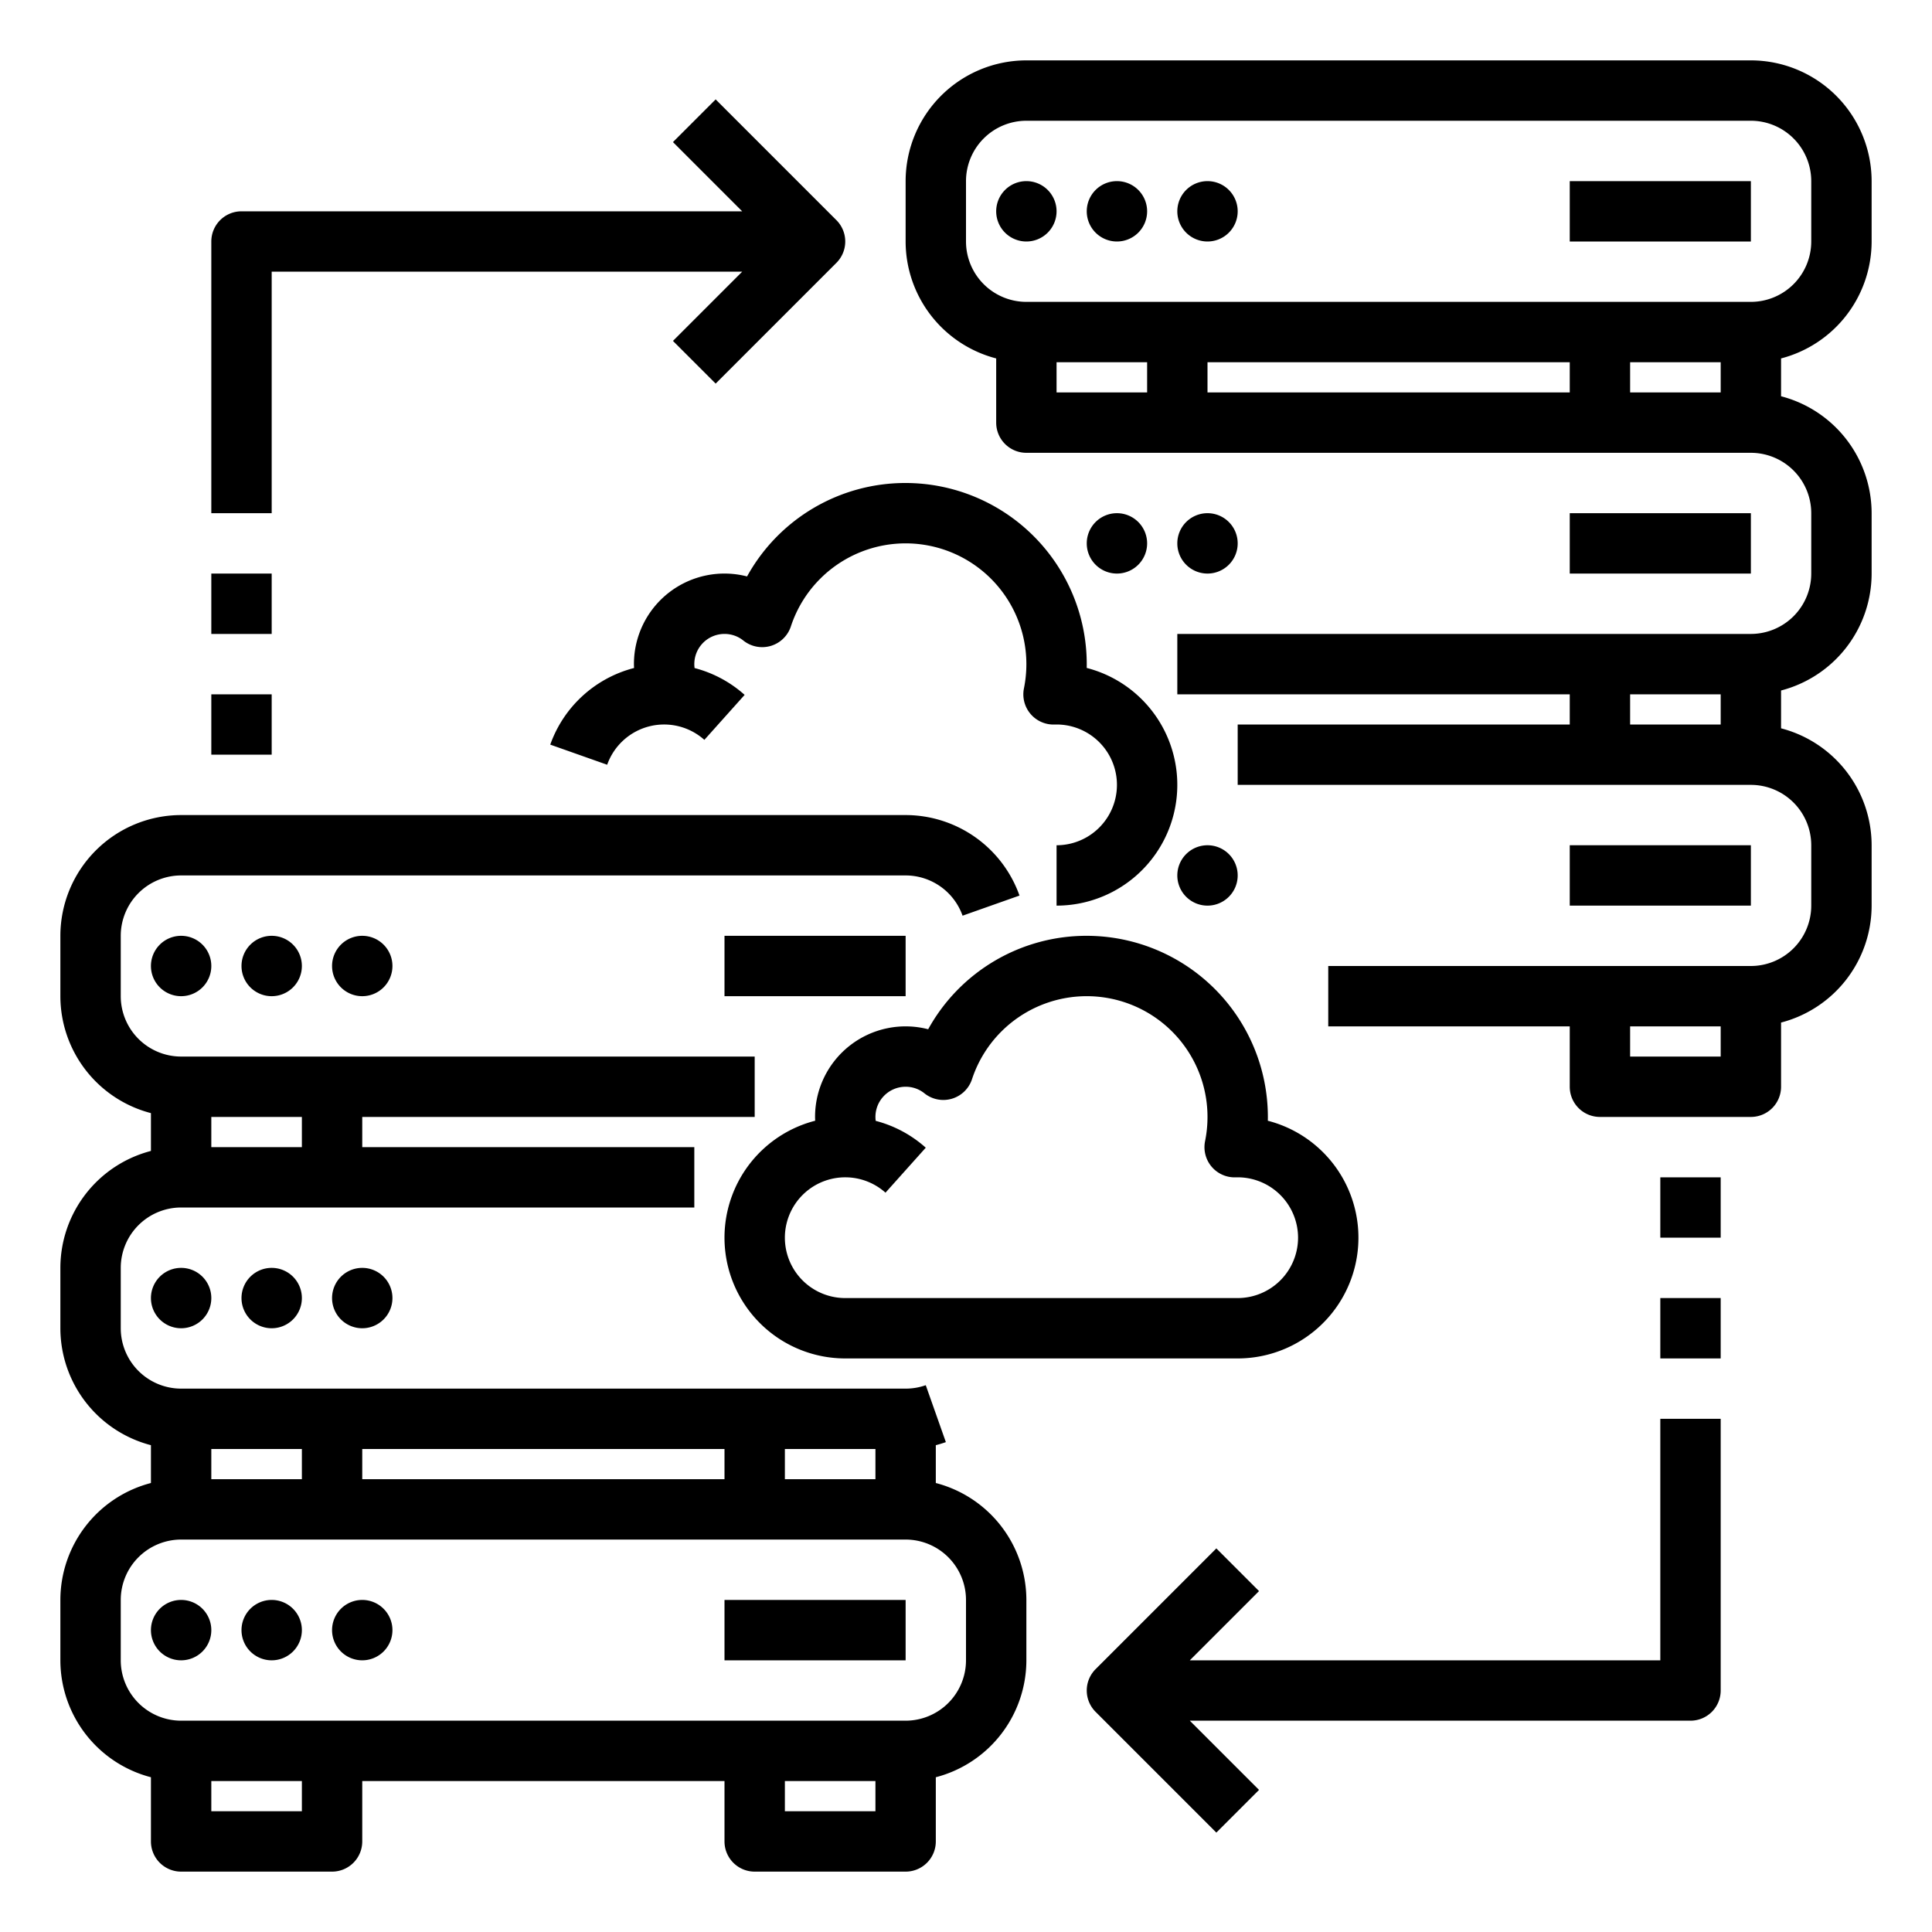 <svg xmlns:inkscape="http://www.inkscape.org/namespaces/inkscape" xmlns:sodipodi="http://sodipodi.sourceforge.net/DTD/sodipodi-0.dtd" xmlns="http://www.w3.org/2000/svg" xmlns:svg="http://www.w3.org/2000/svg" id="Out_line" data-name="Out line" viewBox="0 0 512 512" width="512" height="512" sodipodi:docname="sync_3043483.svg" inkscape:version="1.2.2 (b0a84865, 2022-12-01)"><defs id="defs477"></defs><path id="rect472" d="m 440,312 h 16 v 16 h -16 z m 0,32 h 16 v 16 h -16 z m 0,96 H 315.314 l 18.343,-18.343 -11.313,-11.314 -32,32 a 8,8 0 0 0 0,11.314 l 32,32 11.313,-11.314 L 315.314,456 H 448 a 8,8 0 0 0 8,-8 V 376 H 440 Z M 56,184 h 16 v 16 H 56 Z m 0,-32 h 16 v 16 H 56 Z M 72,72 h 124.686 l -18.343,18.343 11.313,11.314 32,-32 a 8,8 0 0 0 0,-11.314 l -32,-32 L 178.343,37.657 196.686,56 H 64 a 8,8 0 0 0 -8,8 v 72 h 16 z m 168,56 A 47.901,47.901 0 0 0 197.979,152.761 23.986,23.986 0 0 0 168,176 c 0,0.343 0.02,0.685 0.034,1.027 A 32.049,32.049 0 0 0 145.823,197.334 l 15.086,5.332 a 16.007,16.007 0 0 1 25.756,-6.594 l 10.671,-11.922 A 31.929,31.929 0 0 0 184.069,177.039 7.993,7.993 0 0 1 192,168 7.909,7.909 0 0 1 196.991,169.747 8,8 0 0 0 209.592,166 32.006,32.006 0 0 1 272,176 a 32.293,32.293 0 0 1 -0.643,6.42 8,8 0 0 0 8.104,9.59 c 0.179,-0.006 0.359,-0.01 0.539,-0.01 a 16,16 0 0 1 0,32 v 16 a 32.002,32.002 0 0 0 7.989,-62.99 C 287.997,176.673 288,176.337 288,176 a 48.054,48.054 0 0 0 -48,-48 z m 48,120 A 47.901,47.901 0 0 0 245.979,272.761 23.986,23.986 0 0 0 216,296 c 0,0.336 0.019,0.67 0.033,1.004 A 32.002,32.002 0 0 0 224,360 h 104 a 32.002,32.002 0 0 0 7.989,-62.99 C 335.997,296.673 336,296.337 336,296 a 48.054,48.054 0 0 0 -48,-48 z m 56,80 a 16.018,16.018 0 0 1 -16,16 H 224 a 16,16 0 1 1 10.665,-27.928 l 10.671,-11.922 A 31.929,31.929 0 0 0 232.069,297.039 7.993,7.993 0 0 1 240,288 7.909,7.909 0 0 1 244.991,289.747 8,8 0 0 0 257.592,286 32.006,32.006 0 0 1 320,296 a 32.293,32.293 0 0 1 -0.643,6.42 8,8 0 0 0 8.104,9.59 c 0.179,-0.006 0.359,-0.01 0.539,-0.01 a 16.018,16.018 0 0 1 16,16 z M 416,48 h 48 v 16 h -48 z m -88,8 a 8,8 0 0 1 -8,8 8,8 0 0 1 -8,-8 8,8 0 0 1 8,-8 8,8 0 0 1 8,8 z m -24,0 a 8,8 0 0 1 -8,8 8,8 0 0 1 -8,-8 8,8 0 0 1 8,-8 8,8 0 0 1 8,8 z m -24,0 a 8,8 0 0 1 -8,8 8,8 0 0 1 -8,-8 8,8 0 0 1 8,-8 8,8 0 0 1 8,8 z m 216,8 V 48 A 32.036,32.036 0 0 0 464,16 H 272 a 32.036,32.036 0 0 0 -32,32 v 16 a 32.057,32.057 0 0 0 24,30.987 V 112 a 8,8 0 0 0 8,8 h 192 a 16.018,16.018 0 0 1 16,16 v 16 a 16.018,16.018 0 0 1 -16,16 H 312 v 16 h 104 v 8 h -88 v 16 h 136 a 16.018,16.018 0 0 1 16,16 v 16 a 16.018,16.018 0 0 1 -16,16 H 352 v 16 h 64 v 16 a 8,8 0 0 0 8,8 h 40 a 8,8 0 0 0 8,-8 V 270.987 A 32.057,32.057 0 0 0 496,240 V 224 A 32.057,32.057 0 0 0 472,193.013 V 182.987 A 32.057,32.057 0 0 0 496,152 V 136 A 32.057,32.057 0 0 0 472,105.013 V 94.987 A 32.057,32.057 0 0 0 496,64 Z m -64,216 v -8 h 24 v 8 z m 0,-96 h 24 v 8 H 432 Z M 416,96 v 8 h -96 v -8 z m 16,0 h 24 v 8 H 432 Z M 256,64 V 48 a 16.018,16.018 0 0 1 16,-16 h 192 a 16.018,16.018 0 0 1 16,16 V 64 A 16.018,16.018 0 0 1 464,80 H 272 A 16.018,16.018 0 0 1 256,64 Z m 24,32 h 24 v 8 h -24 z m 136,40 h 48 v 16 h -48 z m -88,8 a 8,8 0 0 1 -8,8 8,8 0 0 1 -8,-8 8,8 0 0 1 8,-8 8,8 0 0 1 8,8 z m -24,0 a 8,8 0 0 1 -8,8 8,8 0 0 1 -8,-8 8,8 0 0 1 8,-8 8,8 0 0 1 8,8 z m 112,80 h 48 v 16 h -48 z m -88,8 a 8,8 0 0 1 -8,8 8,8 0 0 1 -8,-8 8,8 0 0 1 8,-8 8,8 0 0 1 8,8 z m -136,16 h 48 v 16 h -48 z m -88,8 a 8,8 0 0 1 -8,8 8,8 0 0 1 -8,-8 8,8 0 0 1 8,-8 8,8 0 0 1 8,8 z m -24,0 a 8,8 0 0 1 -8,8 8,8 0 0 1 -8,-8 8,8 0 0 1 8,-8 8,8 0 0 1 8,8 z m -24,0 a 8,8 0 0 1 -8,8 8,8 0 0 1 -8,-8 8,8 0 0 1 8,-8 8,8 0 0 1 8,8 z m 48,88 a 8,8 0 0 1 -8,8 8,8 0 0 1 -8,-8 8,8 0 0 1 8,-8 8,8 0 0 1 8,8 z m -24,0 a 8,8 0 0 1 -8,8 8,8 0 0 1 -8,-8 8,8 0 0 1 8,-8 8,8 0 0 1 8,8 z m -24,0 a 8,8 0 0 1 -8,8 8,8 0 0 1 -8,-8 8,8 0 0 1 8,-8 8,8 0 0 1 8,8 z m 136,80 h 48 v 16 h -48 z m -88,8 a 8,8 0 0 1 -8,8 8,8 0 0 1 -8,-8 8,8 0 0 1 8,-8 8,8 0 0 1 8,8 z m -24,0 a 8,8 0 0 1 -8,8 8,8 0 0 1 -8,-8 8,8 0 0 1 8,-8 8,8 0 0 1 8,8 z m -24,0 a 8,8 0 0 1 -8,8 8,8 0 0 1 -8,-8 8,8 0 0 1 8,-8 8,8 0 0 1 8,8 z m 192,-38.987 v -10.024 q 1.346,-0.347 2.664,-0.811 L 245.336,367.092 A 15.989,15.989 0 0 1 240,368 H 48 A 16.018,16.018 0 0 1 32,352 V 336 A 16.018,16.018 0 0 1 48,320 H 184 V 304 H 96 v -8 H 200 V 280 H 48 A 16.018,16.018 0 0 1 32,264 v -16 a 16.018,16.018 0 0 1 16,-16 h 192 a 16.028,16.028 0 0 1 15.091,10.666 l 15.086,-5.332 A 32.054,32.054 0 0 0 240,216 H 48 a 32.036,32.036 0 0 0 -32,32 v 16 a 32.057,32.057 0 0 0 24,30.987 v 10.025 A 32.057,32.057 0 0 0 16,336 v 16 a 32.057,32.057 0 0 0 24,30.987 v 10.025 A 32.057,32.057 0 0 0 16,424 v 16 a 32.057,32.057 0 0 0 24,30.987 V 488 a 8,8 0 0 0 8,8 h 40 a 8,8 0 0 0 8,-8 v -16 h 96 v 16 a 8,8 0 0 0 8,8 h 40 a 8,8 0 0 0 8,-8 V 470.987 A 32.057,32.057 0 0 0 272,440 V 424 A 32.057,32.057 0 0 0 248,393.013 Z M 80,304 H 56 v -8 h 24 z m -24,88 v -8 h 24 v 8 z m 40,-8 h 96 v 8 H 96 Z m 112,0 h 24 v 8 H 208 Z M 80,480 H 56 v -8 h 24 z m 128,0 v -8 h 24 v 8 z m 48,-40 a 16.018,16.018 0 0 1 -16,16 H 48 A 16.018,16.018 0 0 1 32,440 v -16 a 16.018,16.018 0 0 1 16,-16 h 192 a 16.018,16.018 0 0 1 16,16 z"></path></svg>